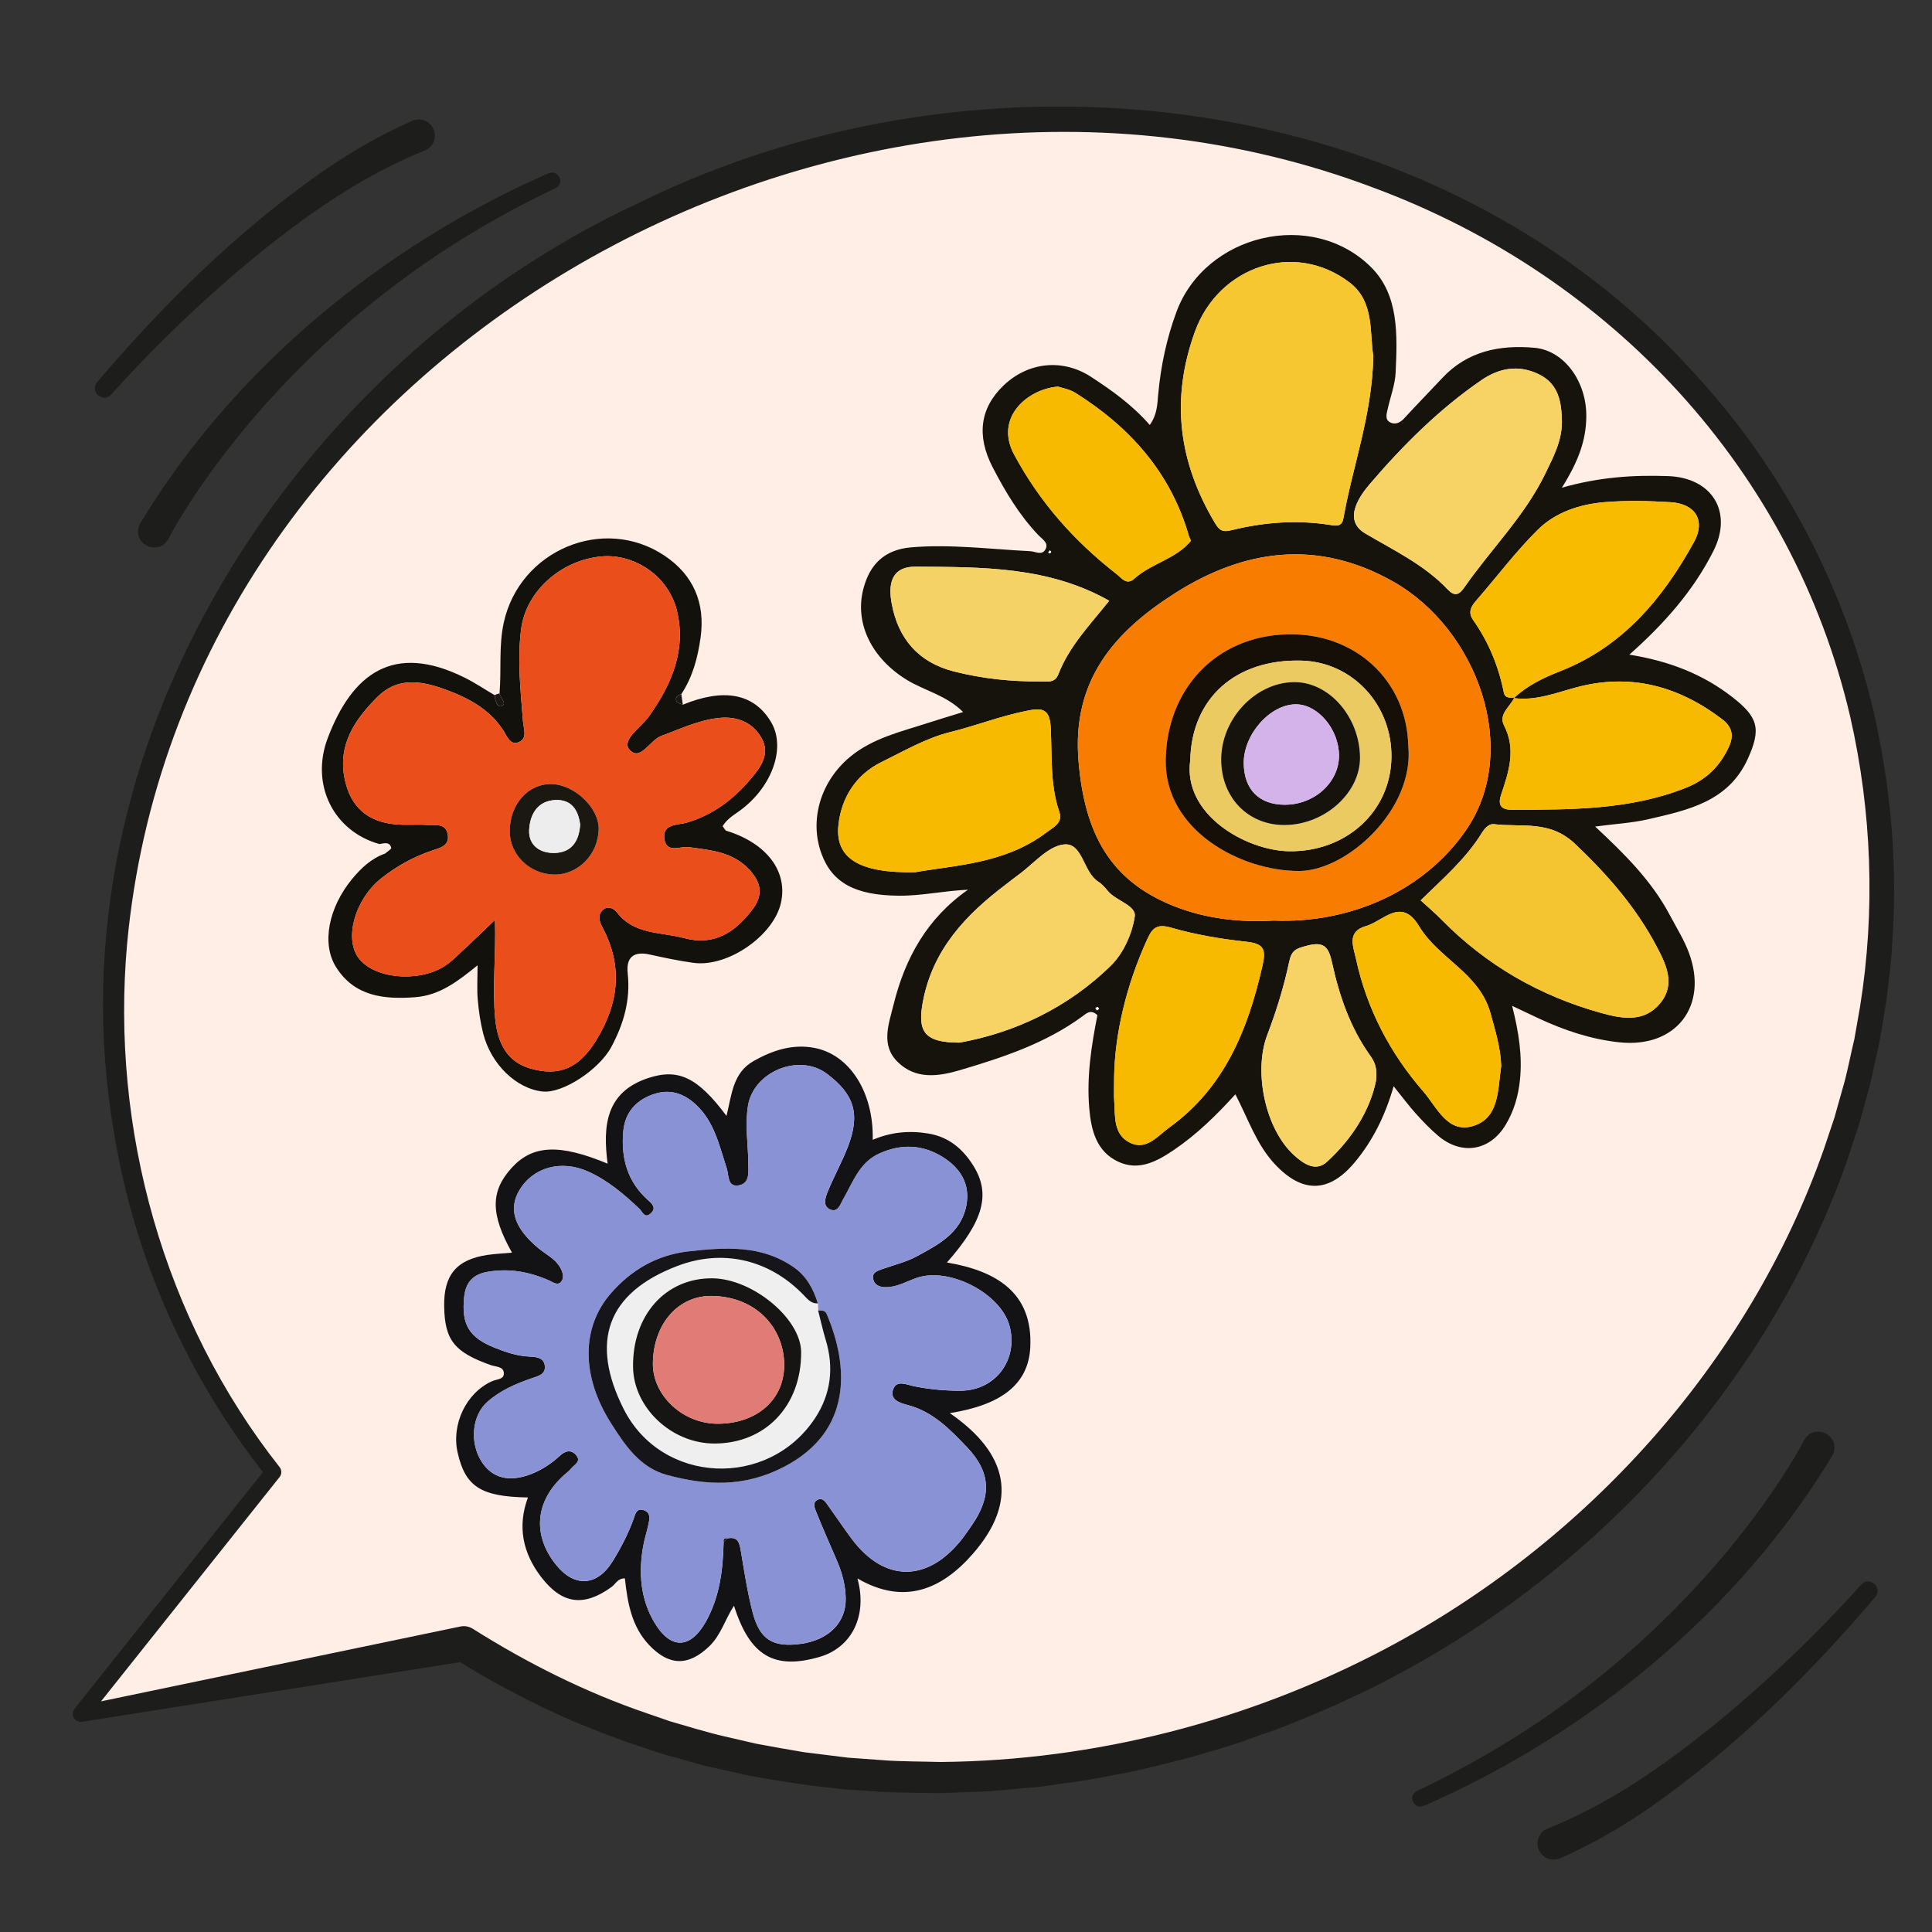 <?xml version="1.0" encoding="UTF-8"?> <svg xmlns="http://www.w3.org/2000/svg" xmlns:xlink="http://www.w3.org/1999/xlink" version="1.1" x="0px" y="0px" viewBox="0 0 600 600" style="enable-background:new 0 0 600 600;" xml:space="preserve"><rect x="0" y="0" width="600" height="600" fill="#333333" stroke="none"/> <style type="text/css"> .st0{fill:none;stroke:#1D1D1B;stroke-width:5;stroke-miterlimit:10;} .st1{fill:#F7EBB2;} .st2{fill:#0F0C0D;} .st3{fill:#5BBB24;} .st4{fill:#BFC201;} .st5{fill:#F4AD2F;stroke:#1D1D1B;stroke-width:0.25;stroke-linejoin:round;stroke-miterlimit:10;} .st6{fill:#FB6E0A;} .st7{fill:#FEFEFE;} .st8{fill:#1D1D1B;} .st9{fill:#16120B;} .st10{fill:#FFAA00;} .st11{fill:#FF5E0D;} .st12{fill:#FA7E00;} .st13{fill:#FDFDFD;} .st14{fill:#61605F;} .st15{fill:#F9002A;} .st16{fill:#EBBA73;} .st17{fill:#FAAE00;} .st18{fill:#14100E;} .st19{fill:#EED9D4;} .st20{fill:#FF7610;} .st21{fill:#FF9D00;} .st22{fill:#F7922E;} .st23{fill:#84AD15;} .st24{fill:#EFD3CF;stroke:#1D1D1B;stroke-width:4;stroke-miterlimit:10;} .st25{fill:#F4AD2F;stroke:#1D1D1B;stroke-width:4;stroke-linejoin:round;stroke-miterlimit:10;} .st26{fill:#FFDFDC;stroke:#1D1D1B;stroke-width:4;stroke-miterlimit:10;} .st27{fill:#949DD7;stroke:#1D1D1B;stroke-width:4;stroke-miterlimit:10;} .st28{fill:#6E78B8;stroke:#1D1D1B;stroke-width:4;stroke-miterlimit:10;} .st29{fill:#0C0C0C;} .st30{fill:#FFB297;} .st31{fill:#6E78B8;stroke:#1D1D1B;stroke-width:0.25;stroke-miterlimit:10;} .st32{fill:#FFFFFF;} .st33{fill:#A6AFE2;} .st34{fill:#1D1D1B;stroke:#B5B4EF;stroke-miterlimit:10;} .st35{fill:#FF436C;stroke:#1D1D1B;stroke-width:5;stroke-linecap:round;stroke-linejoin:round;stroke-miterlimit:10;} .st36{fill:#FF436C;stroke:#1D1D1B;stroke-width:6;stroke-linecap:round;stroke-linejoin:round;stroke-miterlimit:10;} .st37{fill:#FF436C;} .st38{fill:#FF618B;} .st39{fill:#1B1915;} .st40{fill:#EDB074;} .st41{fill:#F4B72F;} .st42{fill:#FFE9E9;} .st43{fill:#FF0062;} .st44{fill:#FCFCFC;} .st45{fill:#F4AD2F;} .st46{fill:#6E78B8;} .st47{fill:#36A9E1;} .st48{fill:#A5A5A5;} .st49{fill:#D9DFFF;} .st50{fill:#796EC4;} .st51{fill:#DCF3FF;} .st52{fill:#191815;} .st53{fill:#191919;} .st54{fill:#ECECEC;} .st55{fill:#F4B435;} .st56{fill:#F3CC75;} .st57{fill:#95CFE5;} .st58{fill:#CAF0FF;} .st59{fill:#191611;} .st60{fill:#F6AD1C;} .st61{fill:#1A1A1B;} .st62{fill:#1D1A14;} .st63{fill:#211F19;} .st64{fill:#181719;} .st65{fill:#AF88B3;} .st66{fill:#282828;} .st67{fill:#343434;} .st68{fill:#F64117;} .st69{fill:#F1F1F1;} .st70{fill:#EBEBEB;} .st71{fill:#F1B746;} .st72{fill:#EE9E00;} .st73{fill:#72778C;stroke:#1D1D1B;stroke-width:6;stroke-miterlimit:10;} .st74{fill:#F7EBB2;stroke:#1D1D1B;stroke-width:6;stroke-miterlimit:10;} .st75{fill:#1D1D1B;stroke:#A6AFE2;stroke-width:0.5;stroke-miterlimit:10;} .st76{fill:#787FC1;} .st77{fill:#787FC1;stroke:#1D1D1B;stroke-width:6;stroke-miterlimit:10;} .st78{fill:#15100D;} .st79{fill:#F26036;} .st80{fill:#0D0904;} .st81{fill:#5A5A95;} .st82{fill:#F18D22;} .st83{fill:#F4AD2A;} .st84{fill:#B36C1F;} .st85{fill:#FF0062;stroke:#1D1D1B;stroke-width:5;stroke-linecap:round;stroke-linejoin:round;stroke-miterlimit:10;} .st86{fill:#161310;} .st87{fill:#F18F2D;} .st88{fill:#ECAF00;} .st89{fill:#F5B535;} .st90{fill:#E0441B;} .st91{fill:#FF7900;} .st92{fill:#F6A200;} .st93{fill:#FFB624;} .st94{fill:#ED9379;} .st95{fill:#FFEEE6;} .st96{fill:#16130C;} .st97{fill:#13110C;} .st98{fill:#1B1811;} .st99{fill:#F77C00;} .st100{fill:#F6C731;} .st101{fill:#F5C531;} .st102{fill:#F7D366;} .st103{fill:#F8BB00;} .st104{fill:#F7BA00;} .st105{fill:#F5D265;} .st106{fill:#E94E1B;} .st107{fill:#150F08;} .st108{fill:#ECCA62;} .st109{fill:#EDEDED;} .st110{fill:#D4B3EA;} .st111{fill:#131316;} .st112{fill:#8992D4;} .st113{fill:#EFEFEF;} .st114{fill:#16161A;} .st115{fill:#171414;} .st116{fill:#E07C75;} .st117{fill:#6DA65A;} .st118{fill:#0C0C09;} .st119{fill:#0D0C0B;} .st120{fill:#F8D3AD;} .st121{fill:#89C5E9;} .st122{fill:#F8BA00;} .st123{fill:#FC7F00;} </style> <g id="Слой_1"> <g> </g> </g> <g id="Слой_2"> <g> <path class="st95" d="M578.25,221.86C546.27,85.42,400.2,7.32,251.99,47.43C103.78,87.53,9.56,230.65,41.54,367.09 c7.96,33.94,22.98,64.27,43.33,90.08l-59.76,75.07L144,510.5c61.57,39.41,142.36,53.07,223.79,31.03 C516,501.42,610.23,358.3,578.25,221.86z"></path> <path class="st8" d="M574.63,222.71c-17.87-76.82-74.45-137.07-147.9-164.35C259.21-5.03,56.33,111.93,39.48,293.04 c-5.19,57.62,11.39,116.98,47.34,162.57c0.74,0.93,0.7,2.23,0,3.11c-0.01,0.01-59.75,75.06-59.76,75.07c0,0-2.41-4.02-2.41-4.02 s118.35-24.65,118.35-24.65c1.42-0.28,2.8,0.03,3.93,0.77c16.92,10.67,35,19.73,53.97,26.19c1.71,0.55,5.48,1.92,7.11,2.46 c4.59,1.34,12.31,3.67,16.92,4.69c2.45,0.6,7.34,1.67,9.78,2.27c4.93,0.94,9.89,1.79,14.84,2.64c2.98,0.4,10.94,1.34,13.72,1.71 c3.06,0.21,8.21,0.6,11.28,0.82c4.59,0.38,12.94,0.39,17.59,0.53c47.84-0.42,95.55-12.71,137.87-35.02 c62.34-32.91,113.09-88.75,136.5-155.56c0.74-2.33,2.45-7.21,3.2-9.56c0.62-2.36,2.09-7.32,2.73-9.7 c1.17-3.88,2.51-10.86,3.46-14.71c0,0,1.74-9.92,1.74-9.92C582.45,282.93,581.32,252.13,574.63,222.71L574.63,222.71z M581.87,221.01c5.39,23.56,7.56,48.15,5.75,72.27c-0.2,4.87-0.98,10.68-1.55,15.51c-0.32,3.06-1.92,12.13-2.49,15.39 c-0.53,2.09-2.37,10.85-2.83,12.68c-1,3.57-2.44,8.92-3.47,12.52c-1.21,3.62-2.87,8.74-4.08,12.33 c-26.14,72.68-83.33,132.52-152.93,165.26c-7.33,3.49-16.38,7.23-23.88,10.15c-4.78,1.55-9.94,3.62-14.72,5.08 c-1.74,0.59-10.87,3.19-12.44,3.71c-5.61,1.34-12.02,3.12-17.67,4.26c-5.93,1.14-14.51,2.91-20.47,3.58 c-2.92,0.34-7.37,1.16-10.31,1.35c-1.62,0.12-11.45,1.03-12.95,1.15c-2.17,0.17-5.68,0.19-7.79,0.32 c-2.8,0.03-7.58,0.41-10.4,0.27c-5.87-0.06-14.98-0.15-20.8-0.7c0,0-5.2-0.34-5.2-0.34s-1.3-0.08-1.3-0.08s-1.29-0.15-1.29-0.15 s-2.59-0.3-2.59-0.3c-8.04-0.82-17.85-2.32-25.75-3.82c-2.46-0.58-7.69-1.69-10.17-2.27c-4.06-0.73-11.18-3.02-15.11-4.02 c-3.2-0.82-6.83-2.22-9.92-3.21c-6.49-2.13-13.19-4.82-19.51-7.4c-12.76-5.57-25.1-12.09-36.95-19.45c0,0,3.92,0.77,3.92,0.77 c-0.1,0.02-119.42,18.84-119.51,18.85c-1.36,0.21-2.63-0.71-2.85-2.07c-0.11-0.73,0.1-1.44,0.53-1.97c0,0,59.75-75.06,59.75-75.06 s-0.01,3.11-0.01,3.11c-24.59-30.84-41.18-68.11-47.5-107.13c-20.73-119.7,56.03-239.1,163.44-288.79 c106.39-52.25,247.37-36.46,328.25,54.09C553.85,146.15,572.77,182.43,581.87,221.01L581.87,221.01z"></path> </g> <g> <path class="st96" d="M485.05,151.46c11.69-3.32,22.28-3.98,32.98-3.6c13.64,0.48,20.25,11.07,14.07,23.29 c-6.11,12.09-14.89,22.22-26.09,32.16c12.41,1.99,22.82,6.06,31.95,13.15c8.07,6.27,9.05,9.87,4.85,19.16 c-6.04,13.36-18.61,15.95-30.92,18.8c-5.04,1.17-10.28,1.44-16.51,2.27c9.21,8.56,17.64,16.96,23.25,27.6 c2.04,3.86,4.41,7.62,5.91,11.69c6.06,16.46-4.04,29.55-21.56,27.73c-8.73-0.91-17.1-3.7-25.09-7.42 c-2.4-1.12-4.79-2.27-8.29-3.92c2.11,8.32,3.19,15.54,2.44,22.96c-0.51,5.02-1.87,9.69-4.42,13.95 c-4.87,8.16-13.66,9.62-20.94,3.49c-2.51-2.11-4.79-4.51-6.99-6.95c-2.17-2.4-4.1-5.02-6.88-8.47 c-2.67,9.23-6.49,16.9-12.05,23.58c-7.98,9.59-16.29,9.79-24.89,0.56c-5.68-6.1-8.24-14.01-12.21-21.64 c-5.86,6.45-11.89,12.37-18.93,17.16c-5.39,3.67-11.08,6.8-17.55,3.72c-6.68-3.19-8.31-9.67-8.9-16.51 c-0.85-9.89,0.68-19.58,2.53-28.94c-2.08-1.97-3.42-0.55-4.61,0.32c-11.47,8.42-24.71,12.79-38.13,16.76 c-6.83,2.02-13.79,2.88-19.3-2.57c-5.3-5.24-2.8-11.61-1.27-17.79c3.59-14.49,10.42-26.83,23.12-35.69 c-7.5,0.33-14.37,1.92-21.44,1.86c-13.48-0.1-20.72-3.92-24.07-13.06c-3.82-10.44-0.29-22.41,8.84-30.02 c7.05-5.87,15.82-7.83,24.23-10.57c3.4-1.11,6.84-2.12,10.92-3.39c-5.24-5.25-11.94-6.6-17.45-9.97 c-10.88-6.66-16.3-17.49-13.54-28.23c1.98-7.69,6.6-12.25,14.9-12.95c12.37-1.04,24.62,0.59,36.92,1.2 c1.56,0.08,3.46,1.28,4.55-0.26c1.53-2.17-0.77-3.44-1.97-4.7c-5.93-6.21-10.26-13.47-14.19-21.02 c-5.12-9.84-3.99-18.46,3.36-25.5c7.59-7.25,18.3-8.46,27.21-2.63c6.37,4.17,12.63,8.57,18.18,14.91 c2.32-3.22,2.34-6.42,2.62-9.51c0.8-8.77,2.62-17.37,5.66-25.59c8.96-24.22,42.17-32.16,60.53-13.82 c8.63,8.62,8.06,21.08,7.55,32.63c-0.17,3.74-1.59,7.42-2.42,11.13c-0.35,1.56-1.05,3.43,0.73,4.36c1.52,0.79,3.06,0.15,4.35-1.26 c3.88-4.24,7.91-8.34,11.84-12.54c7.82-8.36,17.82-10.33,28.58-9.38c9.31,0.82,16.35,10.59,16.13,21.61 C492.52,136.56,490.4,142.96,485.05,151.46z M470.3,216.66c-1.33,2.81-5,5.11-3.2,8.64c3.85,7.51,1.42,14.5-0.94,21.59 c-1.05,3.15,0.03,4.59,3.35,4.58c18.36-0.03,36.73,0.12,54.22-6.88c6.21-2.48,10.52-6.75,13.23-12.75 c1.54-3.42,1.03-6.08-2.21-8.54c-13.7-10.38-28.66-14.36-45.54-9.75c-6.24,1.7-12.38,4.14-19.07,3.25 c4.15-3.93,9.22-6.33,14.43-8.37c19.42-7.63,31.85-22.54,41.52-40.11c3.68-6.69,0.43-11.89-7.27-12.36 c-6.8-0.41-13.68-0.58-20.46-0.02c-7.72,0.64-15.28,3.12-20.81,8.6c-6.77,6.71-12.55,14.41-18.82,21.64 c-1.71,1.97-3.06,3.77-1.18,6.44c4.78,6.8,7.86,14.33,9.49,22.48C467.4,216.93,468.97,216.64,470.3,216.66z M395.51,285.89 c23.76,0.96,46.57-9.1,59.66-27.91c17.34-24.92,3.68-62.64-22.62-77.43c-23.4-13.16-46.13-10.02-67.66,3.69 c-18.76,11.95-32.1,27-29.93,52.28c1.9,22.16,9.62,36.93,29.59,44.87C374.54,285.36,385.24,286.51,395.51,285.89z M426.5,110.57 c-1.21-6.89,0.46-16.79-7.26-22.74c-17.16-13.23-40.78-5.13-48.12,15.1c-7.69,21.17-5.07,40.69,6.29,59.66 c1.49,2.49,2.66,2.65,5.15,2.04c9.93-2.44,20-3.2,30.17-1.66c1.87,0.28,3.96,0.9,4.47-1.96 C420.09,144.69,426.13,128.97,426.5,110.57z M441.2,279.62c2.19,2.01,4.43,3.89,6.47,5.97c13.94,14.19,30.59,23.74,49.71,29.03 c6.52,1.8,13.29,2.96,18.23-3.07c4.82-5.89,1.85-11.98-1.12-17.62c-6.44-12.22-15.3-22.34-25.39-31.9 c-7.89-7.47-16.63-5.02-25.18-6.08c-1.34-0.17-2.69,1.05-3.68,2.67C455.21,266.79,447.93,273,441.2,279.62z M485.06,130.91 c-0.11-5.96-0.95-11.6-7.05-14.62c-6.28-3.11-12.34-2.06-17.87,1.72c-13.14,8.99-24.39,20.25-34.64,32.2 c-2.53,2.96-9,11.03-1.52,15.45c8.96,5.3,18.34,9.72,25.62,17.4c2.05,2.16,3.46,1.82,5.1-0.55c8.26-11.89,18.77-22.16,25.18-35.37 C482.39,141.96,485.11,136.88,485.06,130.91z M284.23,270.87c12.3-2.19,27.93-2.58,40.83-12.4c2.08-1.58,5.11-2.85,3.9-6.39 c-2.89-8.49-2.21-17.37-2.65-26.08c-0.32-6.33-3.02-6.16-7.86-5.17c-7.95,1.62-15.5,4.6-23.36,6.53 c-7.45,1.83-14.39,5.9-21.38,9.33c-8.05,3.95-12.46,11.24-13.33,19.57C259.31,266.53,266.83,271.24,284.23,270.87z M297.96,323.8 c16.77-3,33.52-10.63,47.09-23.99c3.84-3.78,6.54-9.83,7.35-15.19c0.52-3.48-5.88-4.83-8.42-8c-0.85-1.06-1.81-2.12-2.94-2.84 c-4.73-3.04-4.79-12.23-10.72-11.52c-5,0.6-9.41,6.09-14.07,9.44c-1.33,0.96-2.6,2.01-3.9,2.99 c-12.46,9.42-22.72,20.23-25.76,36.48C284.89,320.3,286.96,323.79,297.96,323.8z M346,334.46c0,4-0.1,5.65,0.02,7.28 c0.34,4.86-0.35,10.52,4.85,13.12c5.14,2.56,8.59-2.05,12.21-4.66c17.09-12.3,24.39-30.2,28.9-49.91c1.2-5.26,0.85-7.21-4.95-7.83 c-7.85-0.84-15.75-2.18-23.33-4.36c-4.35-1.25-5.78,0.02-7.37,3.5C349.76,305.97,346.23,321,346,334.46z M328.58,120.06 c-9.55,0.78-19.78,9.65-13.65,21.07c7.94,14.81,18.68,26.92,31.81,37.13c1.61,1.25,3.11,3.65,5.56,1.43 c5.26-4.76,12.83-6.03,17.48-11.66c0.17-0.21-0.38-0.97-0.53-1.49c-5.63-19.7-18.29-33.87-35.29-44.54 C332.16,120.87,329.89,120.51,328.58,120.06z M466.21,331.04c-0.17-5.5-1.82-10.96-3.37-16.51c-3.44-12.32-16.1-16.83-22.11-26.85 c-5.56-9.27-11.07-1.63-16.54-0.07c-6.03,1.72-3.9,6.37-3.09,10.13c3.36,15.56,10.56,29.3,20.94,41.26 c4.26,4.9,7.59,13.34,15.78,10.58C465.69,346.92,465.11,338.29,466.21,331.04z M344.47,186.57 c-18.94-10.71-39.54-10.43-60.01-10.59c-7.95-0.06-8.6,5.75-7.52,11.52c2.02,10.88,8.31,18.23,19.35,21.03 c8.82,2.24,17.79,3.17,26.87,3.09c2.1-0.02,4.43,0.59,5.53-2.23C332.11,200.56,338.71,193.84,344.47,186.57z M427.32,335.65 c0.54-4.34-0.64-6.2-1.91-7.99c-6.11-8.62-9.48-18.41-11.7-28.57c-1.04-4.74-2.27-6.89-7.83-5.39c-3.28,0.88-4.73,1.24-5.52,5.02 c-1.62,7.7-3.99,15.31-6.79,22.67c-4.33,11.36-0.67,29.19,8.32,37.37c2.96,2.69,6.7,5.24,10.17,2.08 C420.08,353.56,425.56,344.53,427.32,335.65z M325.99,171.87c0.16-0.15,0.45-0.29,0.46-0.45c0.01-0.16-0.25-0.34-0.4-0.5 c-0.17,0.23-0.34,0.45-0.51,0.68C325.69,171.69,325.84,171.78,325.99,171.87z M340.68,313.79c0.21-0.16,0.43-0.31,0.64-0.47 c-0.16-0.21-0.3-0.56-0.49-0.59c-0.19-0.03-0.42,0.27-0.64,0.43C340.36,313.37,340.52,313.58,340.68,313.79z"></path> <path class="st97" d="M212.06,218.85c12.37-5.06,21.88-3.77,27.35,5.3c4.97,8.23,0.08,21-10.46,28.18 c-1.83,1.25-3.46,2.47-4.53,4.26c0.55,0.69,0.78,1.29,1.16,1.41c12.51,3.85,19.14,12.59,16.95,22.39 c-2.28,10.17-16.46,20.04-27.08,18.64c-4.6-0.61-9.16-1.61-13.71-2.6c-4.99-1.09-7.34,0.89-6.8,5.86 c0.9,8.25-1.25,15.72-5.11,22.89c-3.78,7.01-15.08,14.44-21.26,13.8c-8.17-0.84-16.07-8.4-18.52-18.06 c-0.87-3.42-1.38-6.97-1.68-10.48c-0.28-3.23-0.06-6.5-0.06-10.66c-6.03,4.9-11.68,9.32-19.36,9.91 c-9.78,0.74-18.88-0.28-24.58-9.34c-4.63-7.36-2.25-18.61,4.98-27.37c2.81-3.41,5.97-6.38,10.25-7.9c0.68-0.61,2.02-1.41,1.91-1.8 c-0.56-1.99-2.23-1.38-3.67-1.15c-14.15-3.93-21.61-18.38-16.01-33.04c7.48-19.6,20.17-29.82,42.63-18.56 c3.15,1.58,6.1,3.56,9.14,5.35c0.17,1.58,0.78,4,2.2,3.38c1.82-0.79-0.49-2.53-0.66-3.93c0.61-7.32-0.29-14.68,1.32-22.01 c4.92-22.43,30.93-33.43,49.89-20.77c9.01,6.01,12.71,14.74,11.23,25.4c-0.86,6.19-2.44,12.27-5.99,17.61 c-1.14,0.35-2.04,1.04-1.49,2.29C210.35,218.36,211.39,218.52,212.06,218.85z M153.72,285.68c0.33,11.25-0.86,20.97,0.07,30.7 c0.72,7.49,3.65,13.27,10.68,15.38c9.52,2.85,15.56-0.45,20.55-8.48c7.17-11.56,8.57-23.2,1.99-35.43 c-0.95-1.76-1.47-3.77,0.24-5.29c1.51-1.35,3.35-0.51,4.33,0.77c5.35,7.01,13.66,6.05,20.89,8c9.35,2.52,15.81-1.81,21.19-8.85 c3.42-4.48,2.79-8.38-0.97-12.42c-5.16-5.55-11.96-6.03-18.76-6.97c-2.65-0.37-6.86,2.02-7.59-2.42c-0.81-4.92,4.25-4.4,6.92-5.19 c8.2-2.42,14.54-7.24,19.9-13.59c3.06-3.62,6.07-7.69,3.42-12.54c-2.73-4.98-7.61-6.97-13.26-6.39 c-6.34,0.65-12.06,3.43-17.97,5.59c-3.57,1.31-6.61,8.21-9.94,4.15c-2.41-2.93,3.71-6.84,6.14-10.25 c7.07-9.91,11.68-20.76,8.62-32.99c-2.69-10.74-13.34-17.61-23.47-16.65c-12.6,1.19-23.35,10.88-24.85,22.52 c-1.24,9.58-0.18,19.13,0.57,28.68c0.18,2.3,1.55,5.4-1.46,6.53c-2.57,0.97-3.54-1.99-4.64-3.68c-4.44-6.83-11.2-10.29-18.5-12.9 c-7.26-2.6-14.52-3.66-20.67,2.53c-6.97,7.01-12.31,14.81-10.1,25.44c1.79,8.61,7.02,13.27,15.75,14.08 c3.26,0.31,6.58-0.02,9.85,0.18c2.56,0.15,5.98-0.68,6.45,3.26c0.39,3.27-2.54,3.9-4.8,4.66c-5.78,1.94-11.06,4.83-15.8,8.58 c-8.2,6.46-11.63,18.56-7.24,24.69c4.57,6.39,18.01,7.92,26.51,2.84c2.07-1.24,3.82-3.06,5.62-4.72 C146.5,292.64,149.52,289.68,153.72,285.68z"></path> <path class="st98" d="M155.14,215.33c0.17,1.4,2.48,3.15,0.66,3.93c-1.42,0.61-2.03-1.8-2.2-3.38 C154.1,215.64,154.61,215.45,155.14,215.33z"></path> <path class="st98" d="M212.06,218.85c-0.67-0.32-1.72-0.48-1.95-1c-0.56-1.24,0.34-1.93,1.49-2.29 C211.75,216.65,211.91,217.75,212.06,218.85z"></path> <path class="st98" d="M111.12,245.12c1.44-0.23,3.11-0.85,3.67,1.15c0.11,0.39-1.24,1.19-1.91,1.8 C113.38,246.43,111.74,246.08,111.12,245.12z"></path> <path class="st99" d="M395.51,285.89c-10.27,0.62-20.97-0.53-30.96-4.5c-19.97-7.94-27.69-22.71-29.59-44.87 c-2.17-25.28,11.18-40.33,29.93-52.28c21.52-13.71,44.26-16.85,67.66-3.69c26.29,14.79,39.95,52.51,22.62,77.43 C442.08,276.79,419.27,286.84,395.51,285.89z M437.35,231.57c-0.51-20.37-16.62-35.15-37.68-34.57 c-22.25,0.62-37.38,17.2-37.66,39.14c-0.27,21.78,23.37,34.44,41.51,34.35C418.33,270.42,439.35,251.34,437.35,231.57z"></path> <path class="st100" d="M426.5,110.57c-0.37,18.4-6.42,34.11-9.3,50.43c-0.51,2.87-2.6,2.25-4.47,1.96 c-10.18-1.54-20.24-0.78-30.17,1.66c-2.49,0.61-3.66,0.45-5.15-2.04c-11.36-18.97-13.97-38.48-6.29-59.66 c7.35-20.23,30.96-28.33,48.12-15.1C426.96,93.79,425.29,103.69,426.5,110.57z"></path> <path class="st101" d="M441.2,279.62c6.73-6.62,14.01-12.83,19.03-21c1-1.62,2.34-2.84,3.68-2.67c8.56,1.06,17.3-1.39,25.18,6.08 c10.09,9.56,18.94,19.68,25.39,31.9c2.97,5.64,5.95,11.72,1.12,17.62c-4.94,6.03-11.71,4.88-18.23,3.07 c-19.12-5.29-35.77-14.84-49.71-29.03C445.63,283.51,443.39,281.63,441.2,279.62z"></path> <path class="st102" d="M485.06,130.91c0.05,5.97-2.67,11.06-5.18,16.23c-6.41,13.21-16.93,23.48-25.18,35.37 c-1.64,2.36-3.05,2.71-5.1,0.55c-7.28-7.68-16.66-12.11-25.62-17.4c-7.47-4.42-1.01-12.49,1.52-15.45 c10.24-11.95,21.5-23.22,34.64-32.2c5.53-3.78,11.59-4.83,17.87-1.72C484.11,119.31,484.95,124.95,485.06,130.91z"></path> <path class="st103" d="M470.3,216.66c-1.33-0.01-2.9,0.27-3.27-1.55c-1.63-8.15-4.72-15.68-9.49-22.48 c-1.88-2.67-0.54-4.47,1.18-6.44c6.27-7.22,12.05-14.93,18.82-21.64c5.53-5.48,13.09-7.96,20.81-8.6 c6.78-0.56,13.66-0.39,20.46,0.02c7.7,0.47,10.96,5.67,7.27,12.36c-9.67,17.56-22.11,32.48-41.52,40.11 c-5.21,2.05-10.28,4.44-14.43,8.37L470.3,216.66z"></path> <path class="st104" d="M284.23,270.87c-17.39,0.37-24.91-4.34-23.85-14.61c0.86-8.33,5.28-15.62,13.33-19.57 c6.99-3.43,13.94-7.5,21.38-9.33c7.87-1.94,15.41-4.92,23.36-6.53c4.83-0.98,7.54-1.16,7.86,5.17c0.44,8.7-0.24,17.58,2.65,26.08 c1.2,3.54-1.83,4.81-3.9,6.39C312.15,268.29,296.53,268.67,284.23,270.87z"></path> <path class="st102" d="M297.96,323.8c-11-0.01-13.07-3.5-11.36-12.62c3.04-16.26,13.3-27.06,25.76-36.48 c1.31-0.99,2.57-2.04,3.9-2.99c4.65-3.35,9.07-8.84,14.07-9.44c5.93-0.72,5.99,8.48,10.72,11.52c1.13,0.72,2.09,1.78,2.94,2.84 c2.53,3.17,8.94,4.52,8.42,8c-0.8,5.37-3.5,11.41-7.35,15.19C331.48,313.16,314.73,320.8,297.96,323.8z"></path> <path class="st104" d="M470.13,216.81c6.69,0.89,12.83-1.55,19.07-3.25c16.88-4.6,31.84-0.63,45.54,9.75 c3.24,2.46,3.75,5.12,2.21,8.54c-2.71,6.01-7.02,10.27-13.23,12.75c-17.5,6.99-35.86,6.84-54.22,6.88 c-3.31,0.01-4.39-1.44-3.35-4.58c2.36-7.09,4.79-14.09,0.94-21.59c-1.81-3.52,1.87-5.83,3.2-8.64 C470.3,216.66,470.13,216.81,470.13,216.81z"></path> <path class="st104" d="M346,334.46c0.23-13.45,3.76-28.49,10.33-42.87c1.59-3.48,3.02-4.75,7.37-3.5 c7.57,2.18,15.47,3.52,23.33,4.36c5.8,0.62,6.15,2.57,4.95,7.83c-4.51,19.71-11.81,37.61-28.9,49.91 c-3.62,2.61-7.07,7.22-12.21,4.66c-5.2-2.59-4.52-8.26-4.85-13.12C345.91,340.1,346,338.45,346,334.46z"></path> <path class="st104" d="M328.58,120.06c1.3,0.45,3.58,0.81,5.37,1.94c17,10.67,29.66,24.84,35.29,44.54 c0.15,0.52,0.71,1.29,0.53,1.49c-4.65,5.62-12.21,6.9-17.48,11.66c-2.45,2.21-3.95-0.18-5.56-1.43 c-13.12-10.21-23.86-22.31-31.81-37.13C308.81,129.71,319.03,120.84,328.58,120.06z"></path> <path class="st104" d="M466.21,331.04c-1.11,7.25-0.52,15.88-8.39,18.54c-8.19,2.76-11.52-5.68-15.78-10.58 c-10.38-11.96-17.58-25.7-20.94-41.26c-0.81-3.77-2.94-8.42,3.09-10.13c5.47-1.56,10.97-9.19,16.54,0.07 c6.01,10.02,18.68,14.52,22.11,26.85C464.39,320.08,466.04,325.54,466.21,331.04z"></path> <path class="st105" d="M344.47,186.57c-5.77,7.26-12.37,13.98-15.79,22.83c-1.09,2.83-3.43,2.21-5.53,2.23 c-9.08,0.08-18.05-0.85-26.87-3.09c-11.04-2.8-17.33-10.16-19.35-21.03c-1.07-5.77-0.42-11.58,7.52-11.52 C304.94,176.14,325.53,175.86,344.47,186.57z"></path> <path class="st102" d="M427.32,335.65c-1.77,8.88-7.25,17.91-15.27,25.2c-3.47,3.15-7.21,0.61-10.17-2.08 c-9-8.18-12.65-26.01-8.32-37.37c2.81-7.36,5.17-14.97,6.79-22.67c0.8-3.78,2.25-4.14,5.52-5.02c5.57-1.5,6.79,0.64,7.83,5.39 c2.23,10.15,5.59,19.95,11.7,28.57C426.68,329.45,427.86,331.31,427.32,335.65z"></path> <path class="st44" d="M325.99,171.87c-0.15-0.09-0.3-0.18-0.45-0.27c0.17-0.23,0.34-0.45,0.51-0.68c0.14,0.17,0.41,0.35,0.4,0.5 C326.44,171.58,326.15,171.72,325.99,171.87z"></path> <path class="st44" d="M340.68,313.79c-0.16-0.21-0.32-0.42-0.48-0.63c0.21-0.16,0.45-0.46,0.64-0.43 c0.19,0.03,0.33,0.38,0.49,0.59C341.11,313.48,340.89,313.64,340.68,313.79z"></path> <path class="st106" d="M153.72,285.68c-4.2,4-7.23,6.96-10.33,9.83c-1.8,1.66-3.55,3.48-5.62,4.72 c-8.49,5.08-21.94,3.55-26.51-2.84c-4.39-6.14-0.96-18.24,7.24-24.69c4.75-3.74,10.02-6.63,15.8-8.58 c2.26-0.76,5.19-1.39,4.8-4.66c-0.47-3.94-3.89-3.11-6.45-3.26c-3.28-0.2-6.59,0.13-9.85-0.18c-8.73-0.82-13.96-5.48-15.75-14.08 c-2.21-10.63,3.13-18.44,10.1-25.44c6.15-6.19,13.41-5.13,20.67-2.53c7.3,2.62,14.06,6.08,18.5,12.9c1.1,1.69,2.08,4.64,4.64,3.68 c3.01-1.13,1.63-4.23,1.46-6.53c-0.74-9.55-1.8-19.1-0.57-28.68c1.51-11.63,12.25-21.33,24.85-22.52 c10.13-0.96,20.78,5.92,23.47,16.65c3.07,12.23-1.55,23.08-8.62,32.99c-2.43,3.41-8.55,7.32-6.14,10.25 c3.34,4.05,6.37-2.84,9.94-4.15c5.9-2.17,11.62-4.94,17.97-5.59c5.65-0.58,10.54,1.41,13.26,6.39c2.65,4.85-0.36,8.92-3.42,12.54 c-5.36,6.36-11.71,11.18-19.9,13.59c-2.67,0.79-7.73,0.27-6.92,5.19c0.73,4.44,4.94,2.05,7.59,2.42c6.8,0.94,13.6,1.42,18.76,6.97 c3.76,4.04,4.39,7.94,0.97,12.42c-5.38,7.04-11.85,11.37-21.19,8.85c-7.23-1.95-15.54-0.99-20.89-8 c-0.98-1.28-2.81-2.11-4.33-0.77c-1.71,1.52-1.18,3.53-0.24,5.29c6.58,12.23,5.18,23.86-1.99,35.43 c-4.98,8.03-11.02,11.33-20.55,8.48c-7.03-2.11-9.96-7.88-10.68-15.38C152.86,306.65,154.06,296.93,153.72,285.68z M185.92,257.48 c0.11-6.55-7.48-13.81-14.6-13.98c-7.33-0.17-13.04,6.29-13.01,14.73c0.03,7.2,6.13,13.17,13.65,13.36 C179.45,271.79,185.79,265.38,185.92,257.48z"></path> <path class="st107" d="M437.35,231.57c2,19.77-19.01,38.85-33.82,38.92c-18.14,0.09-41.78-12.58-41.51-34.35 c0.27-21.94,15.41-38.52,37.66-39.14C420.73,196.42,436.84,211.2,437.35,231.57z M369.64,236.08 c-2.38,17.06,17.53,28.08,30.67,28.28c17.69,0.26,31.51-12.26,31.81-29.03c0.29-16.41-12.08-29.75-27.96-30.17 C383.7,204.63,370.08,216.83,369.64,236.08z"></path> <path class="st98" d="M185.92,257.48c-0.13,7.9-6.47,14.31-13.96,14.12c-7.52-0.19-13.62-6.16-13.65-13.36 c-0.03-8.44,5.67-14.9,13.01-14.73C178.45,243.67,186.03,250.93,185.92,257.48z M180.17,256.09c-0.57-4.5-2.67-7.84-7.64-7.63 c-5.72,0.23-8,4.66-8.19,9.4c-0.19,4.83,3.58,7.23,8.13,7.03C177.65,264.65,179.85,261.08,180.17,256.09z"></path> <path class="st108" d="M369.64,236.08c0.44-19.25,14.06-31.45,34.52-30.92c15.88,0.41,28.25,13.76,27.96,30.17 c-0.29,16.77-14.11,29.3-31.81,29.03C387.17,264.17,367.26,253.14,369.64,236.08z M399.22,256.22 c12.39-0.2,23.27-10.11,23.13-21.06c-0.16-12.72-9.81-23.58-20.74-23.32c-11.92,0.28-22.35,11.49-22.37,24.03 C379.24,247.76,387.72,256.41,399.22,256.22z"></path> <path class="st109" d="M180.17,256.09c-0.32,4.99-2.52,8.56-7.71,8.79c-4.55,0.2-8.32-2.2-8.13-7.03c0.19-4.74,2.47-9.17,8.19-9.4 C177.5,248.26,179.6,251.59,180.17,256.09z"></path> <path class="st96" d="M399.22,256.22c-11.5,0.19-19.98-8.45-19.97-20.35c0.01-12.54,10.45-23.75,22.37-24.03 c10.93-0.26,20.58,10.6,20.74,23.32C422.48,246.11,411.61,256.01,399.22,256.22z M415.84,234.68c0.01-8.13-6.53-15.93-13.37-15.95 c-8.06-0.01-16.36,9.41-16.22,18.42c0.13,8.05,4.78,12.73,12.69,12.77C408.15,249.95,415.83,243.02,415.84,234.68z"></path> <path class="st110" d="M415.84,234.68c-0.01,8.34-7.7,15.28-16.89,15.24c-7.91-0.04-12.56-4.71-12.69-12.77 c-0.14-9.01,8.16-18.43,16.22-18.42C409.31,218.74,415.85,226.55,415.84,234.68z"></path> </g> <g> <path class="st111" d="M159,389.02c-6.72-11.96-6.71-19.09-0.08-26.35c6.49-7.11,14.77-7.52,29.78-1.29 c-1.51-11.64-0.65-22.19,12.57-26.57c9.4-3.11,15.41-0.24,24.35,11.74c1.63-6.54,1.95-13.39,8.4-17.03 c5.92-3.34,12.13-5.39,18.95-4.08c10.91,2.09,18.4,13.79,18.06,28.54c5.66-2.42,11.37-2.93,17.26-1.96 c6.42,1.06,10.83,4.88,14.06,10.11c5.38,8.72,3.07,17.09-8.27,29.95c15.21,2.56,26.76,9.3,25.88,26.38 c-0.59,11.48-9.02,17.86-24.99,20.4c18.21,12.54,21.46,27.31,7.16,43.69c-9.62,11.02-21.32,16.1-35.84,7.65 c3.19,11.58-1.76,21.45-11.71,24.35c-14.17,4.14-21.72-0.32-26.63-15.88c-2.75,4.15-4,9.03-7.61,12.53 c-6.51,6.3-12.55,6.24-18.78-0.36c-5.44-5.77-6.67-13.13-7.5-20.65c-2.2-0.07-2.89,1.76-4.13,2.65 c-8.58,6.24-15.37,5.41-21.88-3.1c-5.68-7.42-7.45-15.66-4.09-24.69c-14.65-0.24-19.45-3.35-21.84-13.95 c-1.98-8.77,2.64-18.57,10.74-22.18c1.5-0.67,3.77-0.46,3.61-2.58c-0.15-2.01-2.55-1.85-4.04-2.39 c-11.31-4.01-14.3-7.73-14.49-18.19c-0.18-9.8,3.83-14.61,13.49-16.04C153.91,389.37,156.42,389.26,159,389.02z M225.91,477.76 c3.37-0.65,3.77,1.5,4.2,4.08c1.05,6.3,2.02,12.64,3.61,18.81c2.22,8.61,6.32,11.06,15.05,9.86c8.44-1.16,13.97-6.51,13.88-14 c-0.04-4.02-1.07-8-2.7-11.75c-2.19-5.07-4.41-10.12-6.48-15.24c-0.51-1.27-1.24-3.06,0.64-3.84c1.43-0.59,2.27,0.8,3.01,1.82 c2.49,3.46,4.85,7.01,7.4,10.43c10.04,13.43,23.32,13.59,33.93,0.43c1.2-1.49,2.27-3.09,3.36-4.67c6.2-8.95,5.96-16.43-1.48-24.23 c-5.27-5.52-10.63-11.11-18.52-13.13c-2.38-0.61-5.66-1.65-4.38-4.99c1.08-2.82,4.2-1.3,6.24-0.87c4.84,1,9.72,1.45,14.61,1.44 c10.87-0.02,18.04-9.64,15.25-20.11c-2.71-10.14-18.74-18.42-28.83-14.93c-3.2,1.11-6.19,2.95-9.74,2.89 c-1.87-0.03-3.47-0.71-3.81-2.66c-0.33-1.9,1.29-2.41,2.73-2.93c3.61-1.28,7.44-2.18,10.78-3.98c6.73-3.63,13.8-7.26,15.45-15.81 c1.29-6.72-1.92-11.68-7.37-15.07c-6.18-3.84-12.73-4.14-19.52-1.13c-6.31,2.8-8.24,8.87-11.29,14.15 c-0.94,1.63-1.63,4.18-3.89,3.38c-2.66-0.94-1.77-3.69-1.02-5.53c1.92-4.73,4.43-9.22,6.28-13.97 c3.94-10.19,2.06-16.35-6.53-22.76c-8.62-6.43-22.71-0.67-24.46,9.94c-0.99,5.97,0.04,11.91,0.1,17.87 c0.03,2.83,0.48,6.27-2.95,6.87c-3.64,0.64-3.05-3.18-3.78-5.36c-2.33-7.04-3.79-14.43-9.67-19.82 c-4.05-3.71-8.48-4.84-13.52-2.96c-5.21,1.94-8.41,5.72-8.92,11.4c-0.73,8.26,1.25,15.58,7.66,21.3c1.31,1.17,2.75,2.47,0.84,4.18 c-1.89,1.69-2.59-0.61-3.45-1.42c-4.82-4.56-9.83-8.85-15.95-11.6c-8.34-3.74-17.05-1.39-21.34,5.75 c-3.55,5.9-1.57,11.88,5.93,18.08c2.28,1.89,5.1,3.18,6.66,5.87c0.77,1.33,1.36,2.95,0.55,4.24c-1.11,1.75-2.69,0.42-3.93-0.12 c-6.2-2.72-12.56-3.88-19.32-2.64c-4.44,0.81-6.6,3.35-7.06,7.76c-0.89,8.56,1.47,12.59,9.59,15.81 c3.37,1.34,6.79,2.51,10.47,2.69c2.15,0.11,4.69,0.21,4.99,2.89c0.3,2.65-2.01,3.18-4.15,3.9c-4.91,1.67-9.7,3.78-13.65,7.24 c-4.87,4.26-5.6,12.73-1.82,18.64c3.25,5.08,8.51,6.44,15.19,3.89c3.43-1.31,6.44-3.29,9.13-5.78c1.62-1.5,3.46-2,5.02-0.15 c1.7,2-0.58,2.94-1.53,4.13c-0.66,0.82-1.55,1.45-2.34,2.17c-8.89,8.06-9.77,18.58-2.33,27.8c5.66,7.02,12.68,6.63,17.46-1.03 c2.6-4.16,4.83-8.51,6.54-13.13c0.53-1.43,0.84-3.75,3.33-2.81c2.12,0.8,1.68,2.72,1.32,4.39c-0.49,2.29-1.24,4.52-1.64,6.82 c-1.44,8.2-0.85,16.21,3.43,23.52c5.04,8.6,11.25,8.45,16.09-0.24c4.27-7.67,5.28-16.08,5.47-24.66 C225.11,478.49,225.51,478.13,225.91,477.76z"></path> <path class="st112" d="M224.71,478.85c-0.19,8.58-1.19,17-5.47,24.66c-4.84,8.69-11.05,8.84-16.09,0.24 c-4.28-7.31-4.87-15.32-3.43-23.52c0.4-2.3,1.15-4.54,1.64-6.82c0.36-1.67,0.8-3.59-1.32-4.39c-2.49-0.94-2.8,1.38-3.33,2.81 c-1.71,4.62-3.94,8.97-6.54,13.13c-4.78,7.66-11.8,8.04-17.46,1.03c-7.44-9.22-6.55-19.73,2.33-27.8 c0.79-0.72,1.68-1.35,2.34-2.17c0.96-1.19,3.23-2.13,1.53-4.13c-1.56-1.85-3.4-1.35-5.02,0.15c-2.69,2.49-5.7,4.47-9.13,5.78 c-6.69,2.55-11.95,1.19-15.19-3.89c-3.78-5.92-3.05-14.39,1.82-18.64c3.96-3.46,8.74-5.57,13.65-7.24 c2.14-0.73,4.45-1.26,4.15-3.9c-0.3-2.68-2.85-2.79-4.99-2.89c-3.68-0.18-7.1-1.35-10.47-2.69c-8.11-3.23-10.47-7.25-9.59-15.81 c0.46-4.41,2.62-6.95,7.06-7.76c6.76-1.23,13.12-0.08,19.32,2.64c1.23,0.54,2.82,1.88,3.93,0.12c0.82-1.29,0.23-2.91-0.55-4.24 c-1.56-2.69-4.38-3.98-6.66-5.87c-7.49-6.2-9.47-12.18-5.93-18.08c4.29-7.13,13-9.49,21.34-5.75c6.13,2.75,11.13,7.03,15.95,11.6 c0.86,0.81,1.56,3.12,3.45,1.42c1.91-1.72,0.47-3.02-0.84-4.18c-6.41-5.72-8.4-13.03-7.66-21.3c0.51-5.69,3.71-9.46,8.92-11.4 c5.03-1.88,9.47-0.75,13.52,2.96c5.88,5.39,7.34,12.78,9.67,19.82c0.72,2.18,0.14,6,3.78,5.36c3.43-0.6,2.98-4.04,2.95-6.87 c-0.06-5.95-1.09-11.89-0.1-17.87c1.75-10.61,15.84-16.36,24.46-9.94c8.6,6.41,10.48,12.58,6.53,22.76 c-1.84,4.75-4.36,9.24-6.28,13.97c-0.74,1.84-1.63,4.6,1.02,5.53c2.26,0.8,2.95-1.74,3.89-3.38c3.04-5.28,4.97-11.35,11.29-14.15 c6.79-3.01,13.34-2.71,19.52,1.13c5.45,3.39,8.66,8.35,7.37,15.07c-1.65,8.55-8.72,12.19-15.45,15.81 c-3.34,1.8-7.16,2.7-10.78,3.98c-1.44,0.51-3.06,1.03-2.73,2.93c0.34,1.96,1.95,2.63,3.81,2.66c3.55,0.07,6.54-1.78,9.74-2.89 c10.08-3.49,26.12,4.79,28.83,14.93c2.79,10.47-4.38,20.09-15.25,20.11c-4.88,0.01-9.77-0.44-14.61-1.44 c-2.05-0.42-5.16-1.94-6.24,0.87c-1.28,3.34,2,4.37,4.38,4.99c7.89,2.02,13.26,7.61,18.52,13.13c7.44,7.79,7.68,15.27,1.48,24.23 c-1.09,1.58-2.16,3.18-3.36,4.67c-10.61,13.16-23.9,13-33.93-0.43c-2.55-3.41-4.91-6.97-7.4-10.43c-0.73-1.02-1.58-2.41-3.01-1.82 c-1.88,0.78-1.16,2.57-0.64,3.84c2.07,5.12,4.29,10.17,6.48,15.24c1.62,3.76,2.65,7.73,2.7,11.75c0.08,7.49-5.45,12.84-13.88,14 c-8.73,1.2-12.83-1.25-15.05-9.86c-1.59-6.17-2.56-12.51-3.61-18.81c-0.43-2.58-0.84-4.73-4.2-4.08 C225.07,477.64,224.65,477.97,224.71,478.85z M253.97,404.77c-1.36-4.56-3.63-8.58-7.6-11.31c-10.05-6.9-21.25-6.11-32.59-4.84 c-9.88,1.11-17.83,5.84-24.09,13.05c-9.28,10.68-9.13,25.83,0.04,40.28c4.34,6.83,8.98,13.82,17.4,16.1 c12.29,3.33,23.91,3.9,36.29-2.5c21.34-11.03,20.23-31.24,13.31-47.47c-0.56-1.32-1.67-1.02-2.67-1.12 C254.03,406.24,254,405.5,253.97,404.77z"></path> <path class="st111" d="M224.71,478.85c-0.06-0.88,0.36-1.21,1.2-1.08C225.51,478.13,225.11,478.49,224.71,478.85z"></path> <path class="st113" d="M253.97,404.77c0.03,0.74,0.06,1.47,0.08,2.21c0.78,3.03,1.43,6.1,2.35,9.09 c2.64,8.64,1.63,16.92-3.29,24.36c-14.54,22.01-47.64,20.6-59.46-2.87c-10.4-20.66-5.42-35.99,16.74-44.41 c13.64-5.18,28.25-2.38,39.35,9.24C250.94,403.62,252.04,404.89,253.97,404.77z M221.84,448.3c15.9,0.02,27.05-11.73,26.96-28.41 c-0.06-10.37-15.1-22.84-27.65-22.91c-14.46-0.08-24.74,11.44-24.55,27.52C196.75,437.17,208.54,448.28,221.84,448.3z"></path> <path class="st114" d="M253.97,404.77c-1.93,0.12-3.03-1.14-4.21-2.39c-11.11-11.63-25.72-14.43-39.35-9.24 c-22.16,8.43-27.14,23.75-16.74,44.41c11.81,23.47,44.92,24.88,59.46,2.87c4.91-7.44,5.93-15.71,3.29-24.36 c-0.91-2.99-1.57-6.06-2.35-9.09c1,0.1,2.11-0.2,2.67,1.12c6.92,16.23,8.03,36.44-13.31,47.47c-12.37,6.39-24,5.82-36.29,2.5 c-8.42-2.28-13.07-9.27-17.4-16.1c-9.17-14.45-9.32-29.6-0.04-40.28c6.26-7.2,14.22-11.93,24.09-13.05 c11.35-1.28,22.54-2.07,32.59,4.84C250.34,396.18,252.61,400.21,253.97,404.77z"></path> <path class="st115" d="M221.84,448.3c-13.3-0.01-25.09-11.13-25.24-23.79c-0.19-16.08,10.09-27.6,24.55-27.52 c12.55,0.07,27.6,12.53,27.65,22.91C248.9,436.56,237.74,448.31,221.84,448.3z M202.76,423.27c-0.17,10.02,9.22,18.86,20.06,18.88 c12.31,0.03,21.26-7.68,20.7-19.3c-0.5-10.45-8.42-19.96-22.1-20.38C210.69,402.15,202.96,411.08,202.76,423.27z"></path> <path class="st116" d="M202.76,423.27c0.2-12.19,7.93-21.12,18.66-20.79c13.68,0.41,21.6,9.93,22.1,20.38 c0.56,11.61-8.38,19.33-20.7,19.3C211.98,442.13,202.59,433.29,202.76,423.27z"></path> </g> <g> <path class="st8" d="M43.5,162.61c29.13-48.27,75.51-86.32,126.91-108.83c3.01-1.24,5.14,3.13,2.12,4.66 c-18.72,8.84-36.48,19.63-52.8,32.34c-16.28,12.61-31.2,27.1-44.29,42.96c-6.52,7.93-12.6,16.19-18.06,24.86 c-1.75,2.81-3.58,5.86-5.07,8.72C49.05,173.16,40.44,168.64,43.5,162.61L43.5,162.61z"></path> </g> <g> <path class="st8" d="M30.13,118.73C50.82,94.4,73.62,71.9,99.83,53.51c8.83-6.09,18.16-11.62,28.24-15.99 c2.53-1.1,5.48,0.06,6.58,2.6c1.14,2.6-0.15,5.65-2.79,6.66c-19.12,7.63-36.14,19.6-52.12,32.53 c-16.07,13.19-31.32,27.76-45.21,43.21C32,125.24,27.77,121.7,30.13,118.73L30.13,118.73z"></path> </g> <g> <path class="st8" d="M569.07,452.02c-29.13,48.27-75.51,86.32-126.91,108.83c-3.01,1.24-5.14-3.13-2.12-4.66 c18.72-8.84,36.48-19.63,52.8-32.34c16.28-12.61,31.2-27.1,44.29-42.96c6.52-7.93,12.6-16.19,18.06-24.86 c1.75-2.81,3.58-5.86,5.07-8.72C563.51,441.47,572.12,445.99,569.07,452.02L569.07,452.02z"></path> </g> <g> <path class="st8" d="M582.43,495.9c-20.69,24.32-43.49,46.82-69.7,65.22c-8.83,6.09-18.16,11.62-28.24,15.99 c-2.53,1.1-5.48-0.06-6.58-2.6c-1.14-2.6,0.15-5.65,2.79-6.66c19.12-7.63,36.14-19.6,52.12-32.53 c16.08-13.19,31.32-27.76,45.21-43.21C580.57,489.39,584.79,492.93,582.43,495.9L582.43,495.9z"></path> </g> </g> </svg> 